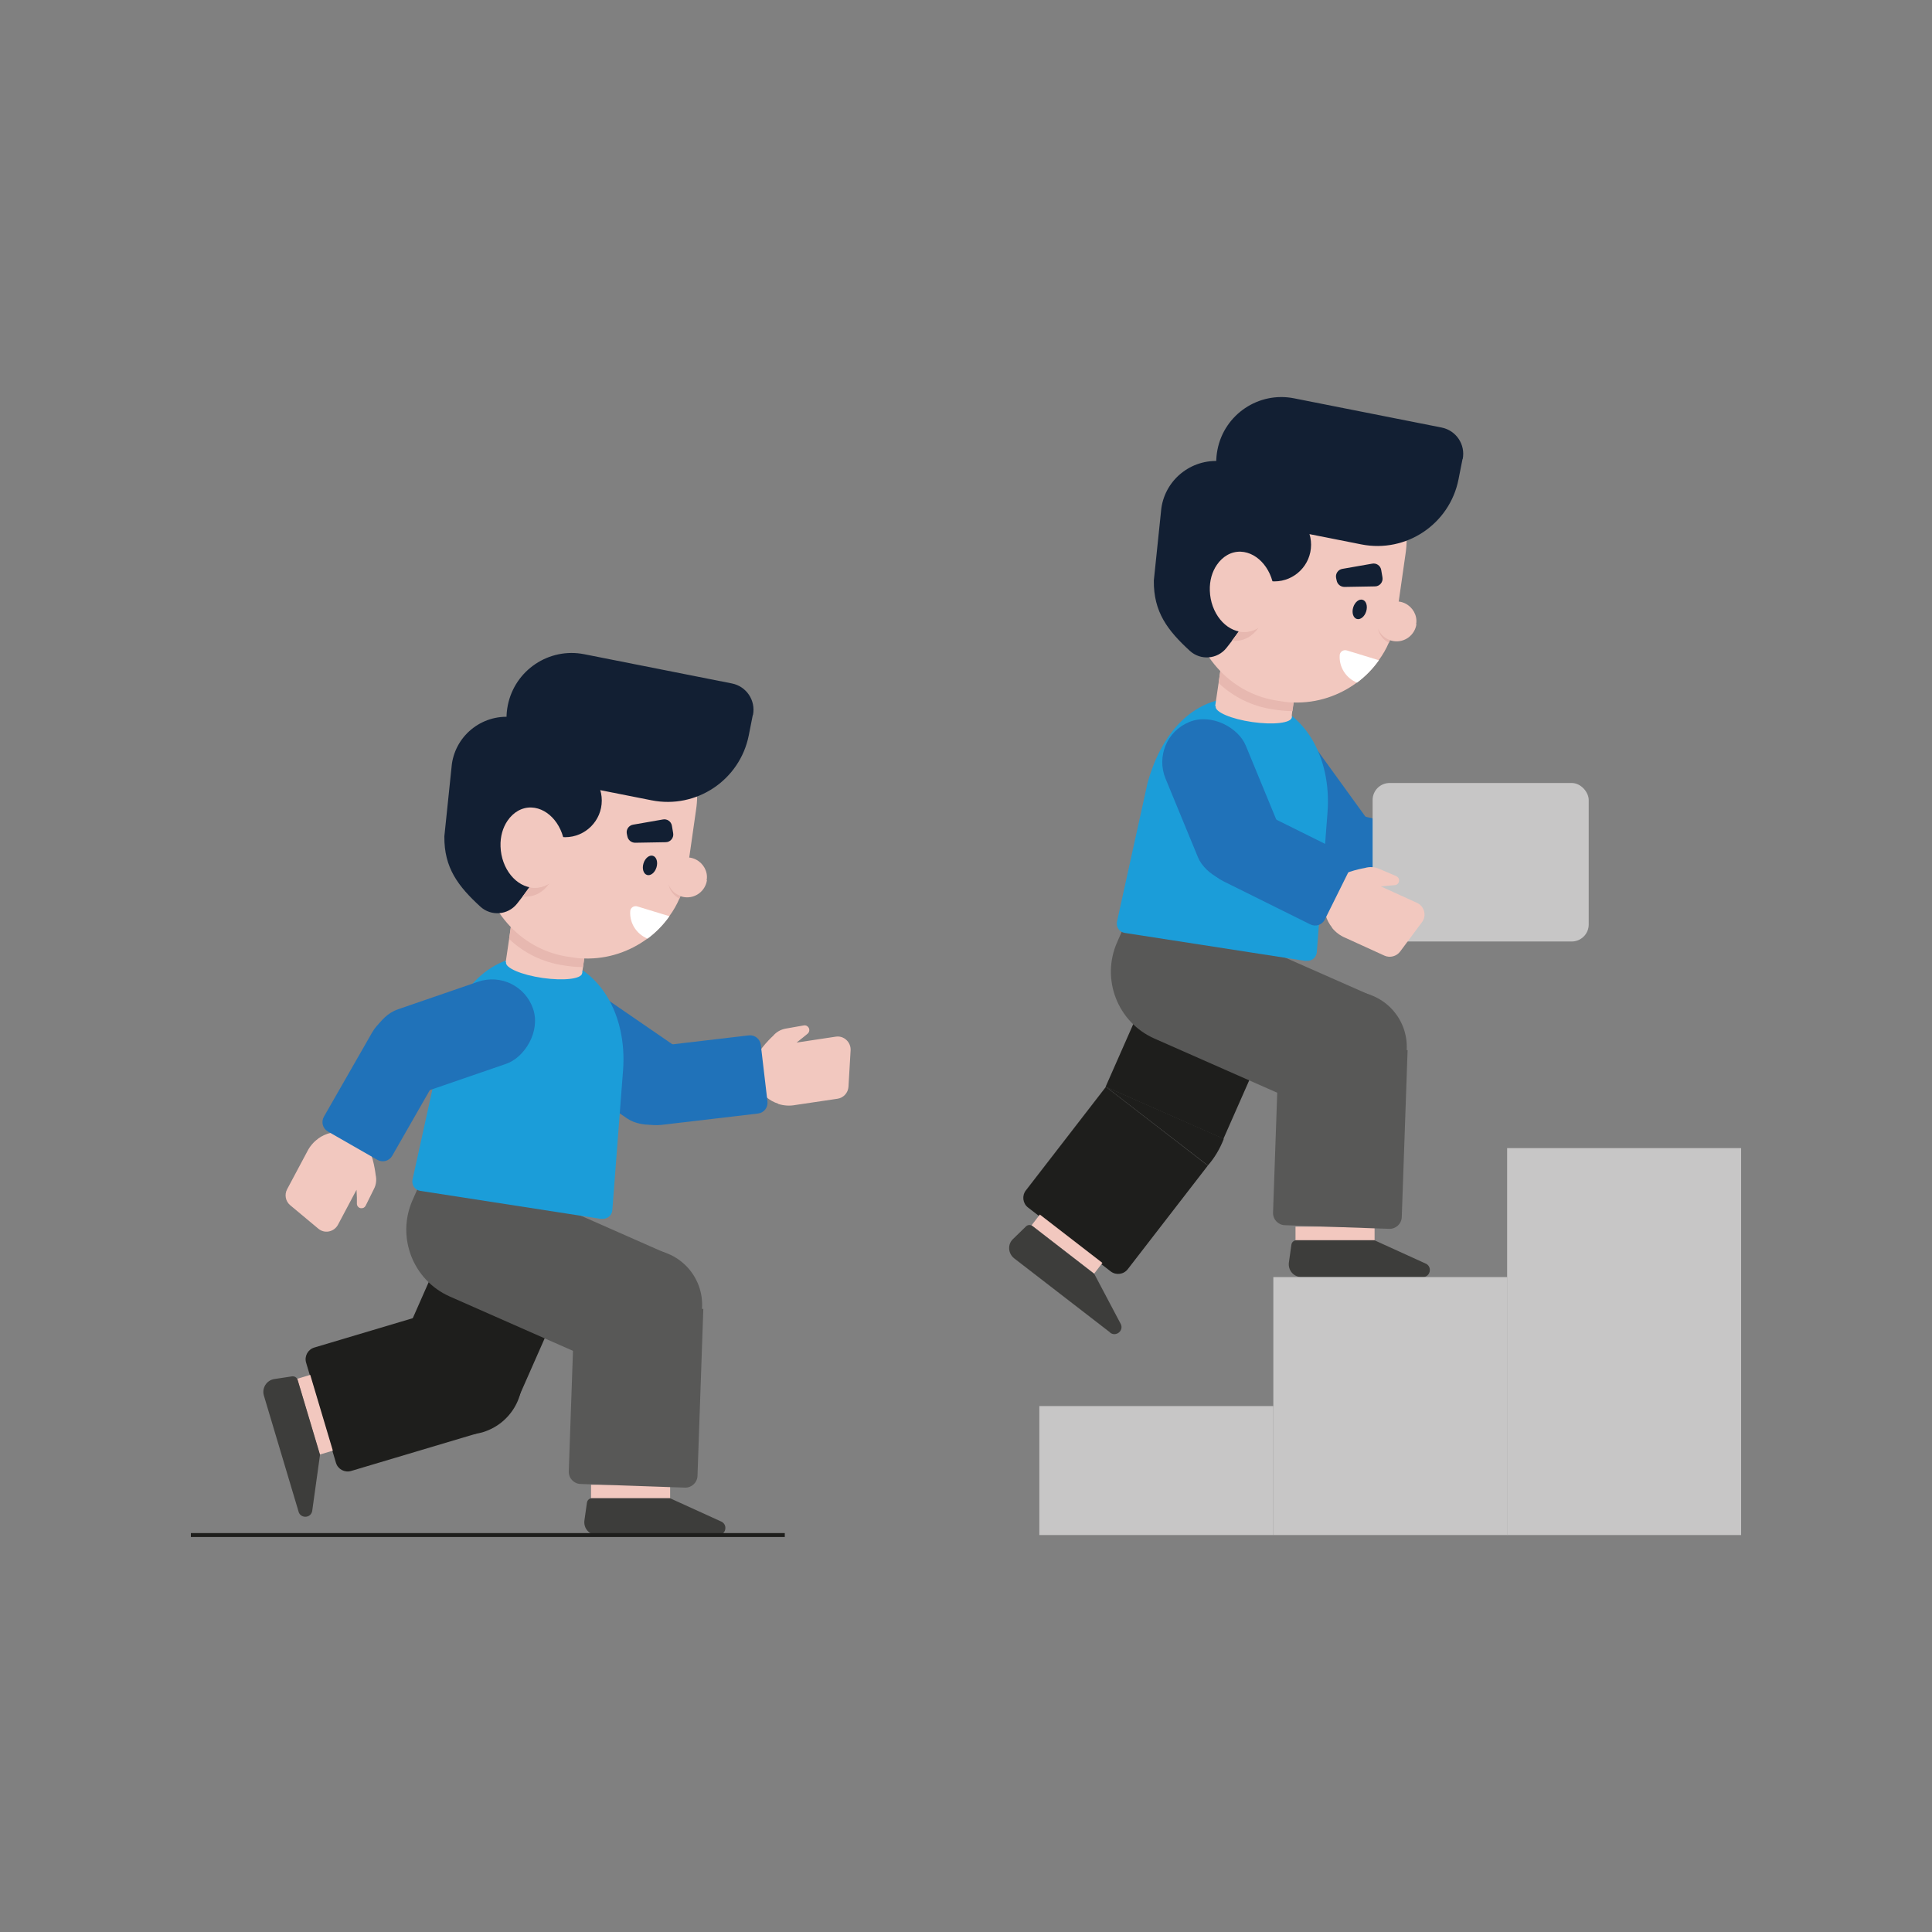 <?xml version="1.0" encoding="UTF-8"?> <svg xmlns="http://www.w3.org/2000/svg" id="Livello_1" data-name="Livello 1" version="1.1" viewBox="0 0 1080 1080"><rect x="0" y="0" width="1080" height="1080" fill="#808080" stroke="none"/><defs><style> .cls-1 { fill: #c7c6c6; } .cls-1, .cls-2, .cls-3, .cls-4, .cls-5, .cls-6, .cls-7, .cls-8, .cls-9, .cls-10 { stroke-width: 0px; } .cls-2 { fill: #f2c8bf; } .cls-3 { fill: #3d3d3b; } .cls-4 { fill: #1e1e1c; } .cls-5 { fill: #585857; } .cls-6 { fill: #2072b9; } .cls-7 { fill: #e7b8b0; } .cls-11 { fill: none; stroke: #1e1e1c; stroke-miterlimit: 10; stroke-width: 2.2px; } .cls-8 { fill: #1b9dd9; } .cls-9 { fill: #fff; } .cls-10 { fill: #121f33; } </style></defs><g><rect class="cls-4" x="635.4" y="526.1" width="72" height="100.2" transform="translate(289.4 -221.9) rotate(23.8)"></rect><path class="cls-4" d="M586.3,621.2h72v73.2c0,3.8-3.1,6.8-6.8,6.8h-58.4c-3.8,0-6.8-3.1-6.8-6.8v-73.2h0Z" transform="translate(534.2 -242.5) rotate(37.7)"></path><g><rect class="cls-2" x="574.4" y="691.7" width="44.2" height="7.6" transform="translate(549.8 -219.6) rotate(37.7)"></rect><path class="cls-3" d="M620.5,744.8l-53.6-41.4c-3.4-2.7-3.8-7.8-.6-10.8l7.2-7c1-1,2.6-1.1,3.7-.2l34.5,26.7,14.9,28.2c1.6,3.7-2.8,7.1-6,4.7Z"></path></g><path class="cls-4" d="M675.2,651.5h0c3.8-4.3,6.7-9.3,8.8-14.6v-.4c.1,0-65.8-29-65.8-29l57,44Z"></path></g><g><path class="cls-5" d="M692.5,489.1h30.1v141.9h-70.9v-101.1c0-22.5,18.3-40.8,40.8-40.8Z" transform="translate(-102.5 963) rotate(-66.2)"></path><rect class="cls-2" x="724.2" y="685.7" width="44.2" height="7.6"></rect><path class="cls-3" d="M795.4,713.9h-67.8c-4.4,0-7.7-3.8-7.1-8.2l1.4-9.9c.2-1.4,1.4-2.5,2.8-2.5h43.6s29,13.2,29,13.2c3.5,2,2.1,7.4-1.9,7.4Z"></path><circle class="cls-5" cx="755.5" cy="585.2" r="30.9"></circle><path class="cls-5" d="M712.6,586.4h72v93.4c0,3.8-3.1,6.8-6.8,6.8h-58.4c-3.8,0-6.8-3.1-6.8-6.8v-93.4h0Z" transform="translate(23.2 -26.4) rotate(2)"></path></g><rect class="cls-4" x="241.6" y="670.3" width="72" height="100.2" transform="translate(314.1 -50.8) rotate(23.8)"></rect><path class="cls-4" d="M181.9,738.4h72v73.2c0,3.8-3.1,6.8-6.8,6.8h-58.4c-3.8,0-6.8-3.1-6.8-6.8v-73.2h0Z" transform="translate(901.5 347.1) rotate(73.4)"></path><path class="cls-5" d="M298.7,633.3h30.1v141.9h-70.9v-101.1c0-22.5,18.3-40.8,40.8-40.8Z" transform="translate(-469.4 688.7) rotate(-66.2)"></path><g><path class="cls-2" d="M435.1,617c-10.4-3.3-16.1-14.4-12.8-24.8,1.8-5.8,9.9-13.2,9.9-13.2,1.8-2.1,4.2-3.5,7-4l10.2-1.8h0c1-.2,2,.3,2.6,1.2.7,1.1.5,2.6-.6,3.5l-2.7,2.2-3.4,2.7,21.9-3.3c4.5-.7,8.5,3,8.3,7.6l-1.2,20.4c-.2,3.4-2.8,6.2-6.1,6.7l-23.6,3.5c-3.1.6-6.4.4-9.6-.6Z"></path><rect class="cls-6" x="320.4" y="543.2" width="48.5" height="95.9" rx="24.2" ry="24.2" transform="translate(-337.8 540.9) rotate(-55.5)"></rect><path class="cls-6" d="M386,563.1h0c12.2,0,22,9.9,22,22v54.3c0,3.4-2.7,6.1-6.1,6.1h-31.8c-3.4,0-6.1-2.7-6.1-6.1v-54.3c0-12.2,9.9-22,22-22Z" transform="translate(-168.9 1058.6) rotate(-96.7)"></path></g><path class="cls-8" d="M336.2,681.4l-101.3-15.7c-3-.5-4.9-3.3-4.3-6.3l17.1-77.6c8.5-30.5,28.5-51.3,58.3-47h0c29.7,4.3,44.6,33,42.3,63.4l-6,78.3c-.2,3-3,5.2-6,4.8Z"></path><g><rect class="cls-2" x="154.1" y="787.2" width="44.2" height="7.6" transform="translate(883.8 396) rotate(73.4)"></rect><path class="cls-3" d="M166.9,845l-19.4-64.9c-1.2-4.2,1.5-8.5,5.8-9.2l9.9-1.5c1.4-.2,2.8.6,3.2,2l12.5,41.8-4.4,31.6c-.9,4-6.4,4.1-7.6.3Z"></path></g><rect class="cls-2" x="330.4" y="830" width="44.2" height="7.6"></rect><path class="cls-3" d="M401.6,858.1h-67.8c-4.4,0-7.7-3.8-7.1-8.2l1.4-9.9c.2-1.4,1.4-2.5,2.8-2.5h43.6s29,13.2,29,13.2c3.5,2,2.1,7.4-1.9,7.4Z"></path><circle class="cls-5" cx="361.6" cy="729.4" r="30.9"></circle><circle class="cls-4" cx="261" cy="771" r="30.9"></circle><path class="cls-5" d="M318.7,730.7h72v93.4c0,3.8-3.1,6.8-6.8,6.8h-58.4c-3.8,0-6.8-3.1-6.8-6.8v-93.4h0Z" transform="translate(28.2 -12.2) rotate(2)"></path><g><path class="cls-2" d="M177.8,636.5c8.9-6.4,21.2-4.3,27.5,4.5,3.5,4.9,4.7,15.8,4.7,15.8.6,2.7.3,5.5-1,7.9l-4.6,9.3h0c-.5,1-1.5,1.5-2.5,1.4-1.3,0-2.4-1.2-2.4-2.5v-3.5c0,0-.2-4.3-.2-4.3l-10.4,19.6c-2.2,4-7.5,5.1-11,2.1l-15.7-13.1c-2.6-2.2-3.3-5.9-1.7-8.9l11.2-21c1.4-2.8,3.5-5.4,6.2-7.3Z"></path><rect class="cls-6" x="228.3" y="531.3" width="48.5" height="95.9" rx="24.2" ry="24.2" transform="translate(718.1 152.1) rotate(71)"></rect><path class="cls-6" d="M217.2,563.4h0c12.2,0,22,9.9,22,22v54.3c0,3.4-2.7,6.1-6.1,6.1h-31.8c-3.4,0-6.1-2.7-6.1-6.1v-54.3c0-12.2,9.9-22,22-22Z" transform="translate(329.6 -27.9) rotate(29.8)"></path></g><g><path class="cls-2" d="M807.8,508c-8.7-6.6-10.3-19-3.7-27.6s13.8-9.1,13.8-9.1c2.4-1.4,5.2-1.8,7.9-1.4l10.2,1.7h0c1,.2,1.8,1,2.1,2,.3,1.3-.4,2.6-1.7,3.1l-3.3,1.1-4.1,1.4,21.8,4.3c4.5.9,7,5.7,5.2,9.9l-8,18.8c-1.3,3.1-4.7,4.9-8,4.2l-23.4-4.6c-3.1-.5-6.1-1.8-8.8-3.8Z"></path><rect class="cls-6" x="707" y="405.3" width="48.5" height="95.9" rx="24.2" ry="24.2" transform="translate(-126.9 515.2) rotate(-35.9)"></rect><path class="cls-6" d="M765.8,438.4h0c12.2,0,22,9.9,22,22v54.3c0,3.4-2.7,6.1-6.1,6.1h-31.8c-3.4,0-6.1-2.7-6.1-6.1v-54.3c0-12.2,9.9-22,22-22Z" transform="translate(127.4 1119.1) rotate(-77.1)"></path></g><path class="cls-8" d="M730,537.2l-101.3-15.7c-3-.5-4.9-3.3-4.3-6.3l17.1-77.6c8.5-30.5,28.5-51.3,58.3-47h0c29.7,4.3,44.6,33,42.3,63.4l-6,78.3c-.2,3-3,5.2-6,4.8Z"></path><g><rect class="cls-1" x="581" y="786" width="130.8" height="72.1"></rect><rect class="cls-1" x="711.8" y="713.9" width="130.8" height="144.2"></rect><rect class="cls-1" x="842.5" y="641.8" width="130.8" height="216.3"></rect></g><rect class="cls-1" x="767.3" y="437.7" width="120.8" height="88.6" rx="9.5" ry="9.5"></rect><g><path class="cls-2" d="M744.7,518.6c-6.9-8.5-5.6-20.9,2.8-27.8,4.7-3.8,15.5-5.6,15.5-5.6,2.6-.8,5.5-.6,8,.5l9.6,4.1h0c.9.5,1.6,1.4,1.5,2.4,0,1.3-1,2.5-2.4,2.6l-3.5.3-4.3.4,20.2,9.2c4.2,1.9,5.5,7.2,2.8,10.8l-12.2,16.4c-2,2.7-5.7,3.7-8.8,2.3l-21.7-9.9c-2.9-1.2-5.6-3.1-7.7-5.8Z"></path><rect class="cls-6" x="658.9" y="399.5" width="48.5" height="95.9" rx="24.2" ry="24.2" transform="translate(-119.1 294.6) rotate(-22.4)"></rect><path class="cls-6" d="M710.6,439.9h0c12.2,0,22,9.9,22,22v54.3c0,3.4-2.7,6.1-6.1,6.1h-31.8c-3.4,0-6.1-2.7-6.1-6.1v-54.3c0-12.2,9.9-22,22-22Z" transform="translate(-36.1 904) rotate(-63.6)"></path></g><line class="cls-11" x1="438.7" y1="858.1" x2="106.7" y2="858.1"></line><g><g><polygon class="cls-2" points="328.5 522.3 325.9 540.6 325.4 543.9 282.7 537.8 284.6 524.9 285.8 516.2 328.5 522.3"></polygon><ellipse class="cls-2" cx="304.1" cy="540.8" rx="5.7" ry="21.5" transform="translate(-274.5 764.9) rotate(-81.8)"></ellipse><path class="cls-7" d="M328.5,522.3l-2.6,18.3c-2.8,0-5.6-.2-8.5-.6l-2.1-.3c-12-1.7-22.6-7.1-30.7-14.8l1.3-8.7,42.7,6.1Z"></path><path class="cls-2" d="M389.7,445.1c0,2.5-.2,5-.6,7.6l-3.8,26.6-1.2,8.1c-.7,4.8-1.9,9.3-3.7,13.5-.2.5-.4,1-.6,1.4-1.5,3.5-3.4,6.8-5.6,9.8-3.4,4.8-7.5,9-12.2,12.5-10,7.4-22.3,11.6-35.4,11.2-2.1,0-4.3-.2-6.4-.6l-2.1-.3c-12.9-1.8-24.1-7.9-32.5-16.6-2.4-2.5-4.6-5.2-6.5-8-7.5-11.2-11-25.1-8.9-39.4l5-34.8c1.3-9.1,4.7-17.3,9.6-24.3,2.5-3.5,5.3-6.7,8.5-9.6,12-10.9,28.7-16.5,46-14l2.1.3c28.4,4.1,48.8,28.6,48.5,56.4Z"></path><path class="cls-2" d="M395.2,492c-.9,6.1-6.5,10.4-12.7,9.5-.7-.1-1.4-.3-2.1-.5-3.1-1.1-5.5-3.5-6.7-6.4-.7-1.8-1-3.7-.7-5.7.9-6,6.3-10.2,12.2-9.5.1,0,.3,0,.4,0,4.8.7,8.5,4.4,9.4,8.9.2,1.2.3,2.5,0,3.7Z"></path><path class="cls-7" d="M380.4,500.9c-.2.5-.4,1-.6,1.4-3.1-1.5-5.4-4.5-6.1-7.9,1.2,3,3.6,5.4,6.7,6.4Z"></path><path class="cls-10" d="M328.8,339.7h11.5c25.5,0,46.2,20.7,46.2,46.2v52.8c0,20.1-16.3,36.4-36.4,36.4h0c-20.1,0-36.4-16.3-36.4-36.4v-84.1c0-8.3,6.7-15,15-15Z" transform="translate(817.9 143.2) rotate(101.2)"></path><path class="cls-10" d="M313.8,431.4c0,1.5-.1,2.9-.3,4.4l-4.9,34.4c-1.1,7.7-6.8,17.4-12.7,25.8-1.3,1.8-2.5,3.5-3.8,5.2-1.1,1.4-2.1,2.8-3.1,4-5.1,6.4-14.5,7.1-20.5,1.6-12.3-11.3-20.3-21.6-20.1-39.3l4.2-40.4c2.4-16.8,18-28.5,34.9-26.1,15.3,2.2,26.4,15.4,26.4,30.4Z"></path><path class="cls-7" d="M307,493.9c-3.2,4.7-8,7.5-13.4,7.3-.5,0-1,0-1.4-.1,1.2-1.6,2.5-3.4,3.8-5.2.9.2,1.7.3,2.6.3,3.1.1,6-.8,8.5-2.4Z"></path><circle class="cls-10" cx="315.9" cy="447.5" r="20.5"></circle><path class="cls-2" d="M307,493.9c-2.5,1.6-5.4,2.5-8.5,2.4-10-.4-18.3-10.7-18.7-23.1-.2-5.6,1.3-10.6,3.9-14.4,3.2-4.7,8-7.6,13.4-7.4,9.9.4,18.3,10.7,18.7,23.1.2,8.5-3.4,15.8-8.9,19.4Z"></path></g><path class="cls-10" d="M355,471.1l17.1-.3c2.7,0,4.7-2.5,4.2-5.1l-.7-4.1c-.4-2.4-2.7-4-5.1-3.5l-16.6,2.9c-2.4.4-4,2.7-3.5,5.1l.3,1.4c.4,2.1,2.2,3.6,4.4,3.6Z"></path><ellipse class="cls-10" cx="363.3" cy="483.6" rx="5.6" ry="3.8" transform="translate(-205.7 688.8) rotate(-72.9)"></ellipse><path class="cls-9" d="M374.2,512.2c-3.4,4.8-7.5,9-12.2,12.5-6.2-2.5-10.1-8.7-9.7-15.2,0-2,2-3.4,4-2.8l18,5.5Z"></path></g><g><g><polygon class="cls-2" points="725.1 379.2 722.4 397.5 722 400.8 679.3 394.7 681.2 381.8 682.4 373.1 725.1 379.2"></polygon><ellipse class="cls-2" cx="700.6" cy="397.7" rx="5.7" ry="21.5" transform="translate(207.3 1034.7) rotate(-81.8)"></ellipse><path class="cls-7" d="M725.1,379.2l-2.6,18.3c-2.8,0-5.6-.2-8.5-.6l-2.1-.3c-12-1.7-22.6-7.1-30.7-14.8l1.3-8.7,42.7,6.1Z"></path><path class="cls-2" d="M786.3,302c0,2.5-.2,5-.6,7.6l-3.8,26.6-1.2,8.1c-.7,4.8-1.9,9.3-3.7,13.5-.2.5-.4,1-.6,1.4-1.5,3.5-3.4,6.8-5.6,9.8-3.4,4.8-7.5,9-12.2,12.5-10,7.4-22.3,11.6-35.4,11.2-2.1,0-4.3-.2-6.4-.6l-2.1-.3c-12.9-1.8-24.1-7.9-32.5-16.6-2.4-2.5-4.6-5.2-6.5-8-7.5-11.2-11-25.1-8.9-39.4l5-34.8c1.3-9.1,4.7-17.3,9.6-24.3,2.5-3.5,5.3-6.7,8.5-9.6,12-10.9,28.7-16.5,46-14l2.1.3c28.4,4.1,48.8,28.6,48.5,56.4Z"></path><path class="cls-2" d="M791.8,348.9c-.9,6.1-6.5,10.4-12.7,9.5-.7-.1-1.4-.3-2.1-.5-3.1-1.1-5.5-3.5-6.7-6.4-.7-1.8-1-3.7-.7-5.7.9-6,6.3-10.2,12.2-9.5.1,0,.3,0,.4,0,4.8.7,8.5,4.4,9.4,8.9.2,1.2.3,2.5,0,3.7Z"></path><path class="cls-7" d="M777,357.9c-.2.5-.4,1-.6,1.4-3.1-1.5-5.4-4.5-6.1-7.9,1.2,3,3.6,5.4,6.7,6.4Z"></path><path class="cls-10" d="M725.4,196.6h11.5c25.5,0,46.2,20.7,46.2,46.2v52.8c0,20.1-16.3,36.4-36.4,36.4h0c-20.1,0-36.4-16.3-36.4-36.4v-84.1c0-8.3,6.7-15,15-15Z" transform="translate(1151.3 -416.7) rotate(101.2)"></path><path class="cls-10" d="M710.4,288.4c0,1.5-.1,2.9-.3,4.4l-4.9,34.4c-1.1,7.7-6.8,17.4-12.7,25.8-1.3,1.8-2.5,3.5-3.8,5.2-1.1,1.4-2.1,2.8-3.1,4-5.1,6.4-14.5,7.1-20.5,1.6-12.3-11.3-20.3-21.6-20.1-39.3l4.2-40.4c2.4-16.8,18-28.5,34.9-26.1,15.3,2.2,26.4,15.4,26.4,30.4Z"></path><path class="cls-7" d="M703.5,350.9c-3.2,4.7-8,7.5-13.4,7.3-.5,0-1,0-1.4-.1,1.2-1.6,2.5-3.4,3.8-5.2.9.2,1.7.3,2.6.3,3.1.1,6-.8,8.5-2.4Z"></path><circle class="cls-10" cx="712.4" cy="304.5" r="20.5"></circle><path class="cls-2" d="M703.5,350.9c-2.5,1.6-5.4,2.5-8.5,2.4-10-.4-18.3-10.7-18.7-23.1-.2-5.6,1.3-10.6,3.9-14.4,3.2-4.7,8-7.6,13.4-7.4,9.9.4,18.3,10.7,18.7,23.1.2,8.5-3.4,15.8-8.9,19.4Z"></path></g><path class="cls-10" d="M751.5,328.1l17.1-.3c2.7,0,4.7-2.5,4.2-5.1l-.7-4.1c-.4-2.4-2.7-4-5.1-3.5l-16.6,2.9c-2.4.4-4,2.7-3.5,5.1l.3,1.4c.4,2.1,2.2,3.6,4.4,3.6Z"></path><ellipse class="cls-10" cx="759.9" cy="340.6" rx="5.6" ry="3.8" transform="translate(211.1 966.8) rotate(-72.9)"></ellipse><path class="cls-9" d="M770.8,369.1c-3.4,4.8-7.5,9-12.2,12.5-6.2-2.5-10.1-8.7-9.7-15.2,0-2,2-3.4,4-2.8l18,5.5Z"></path></g></svg> 